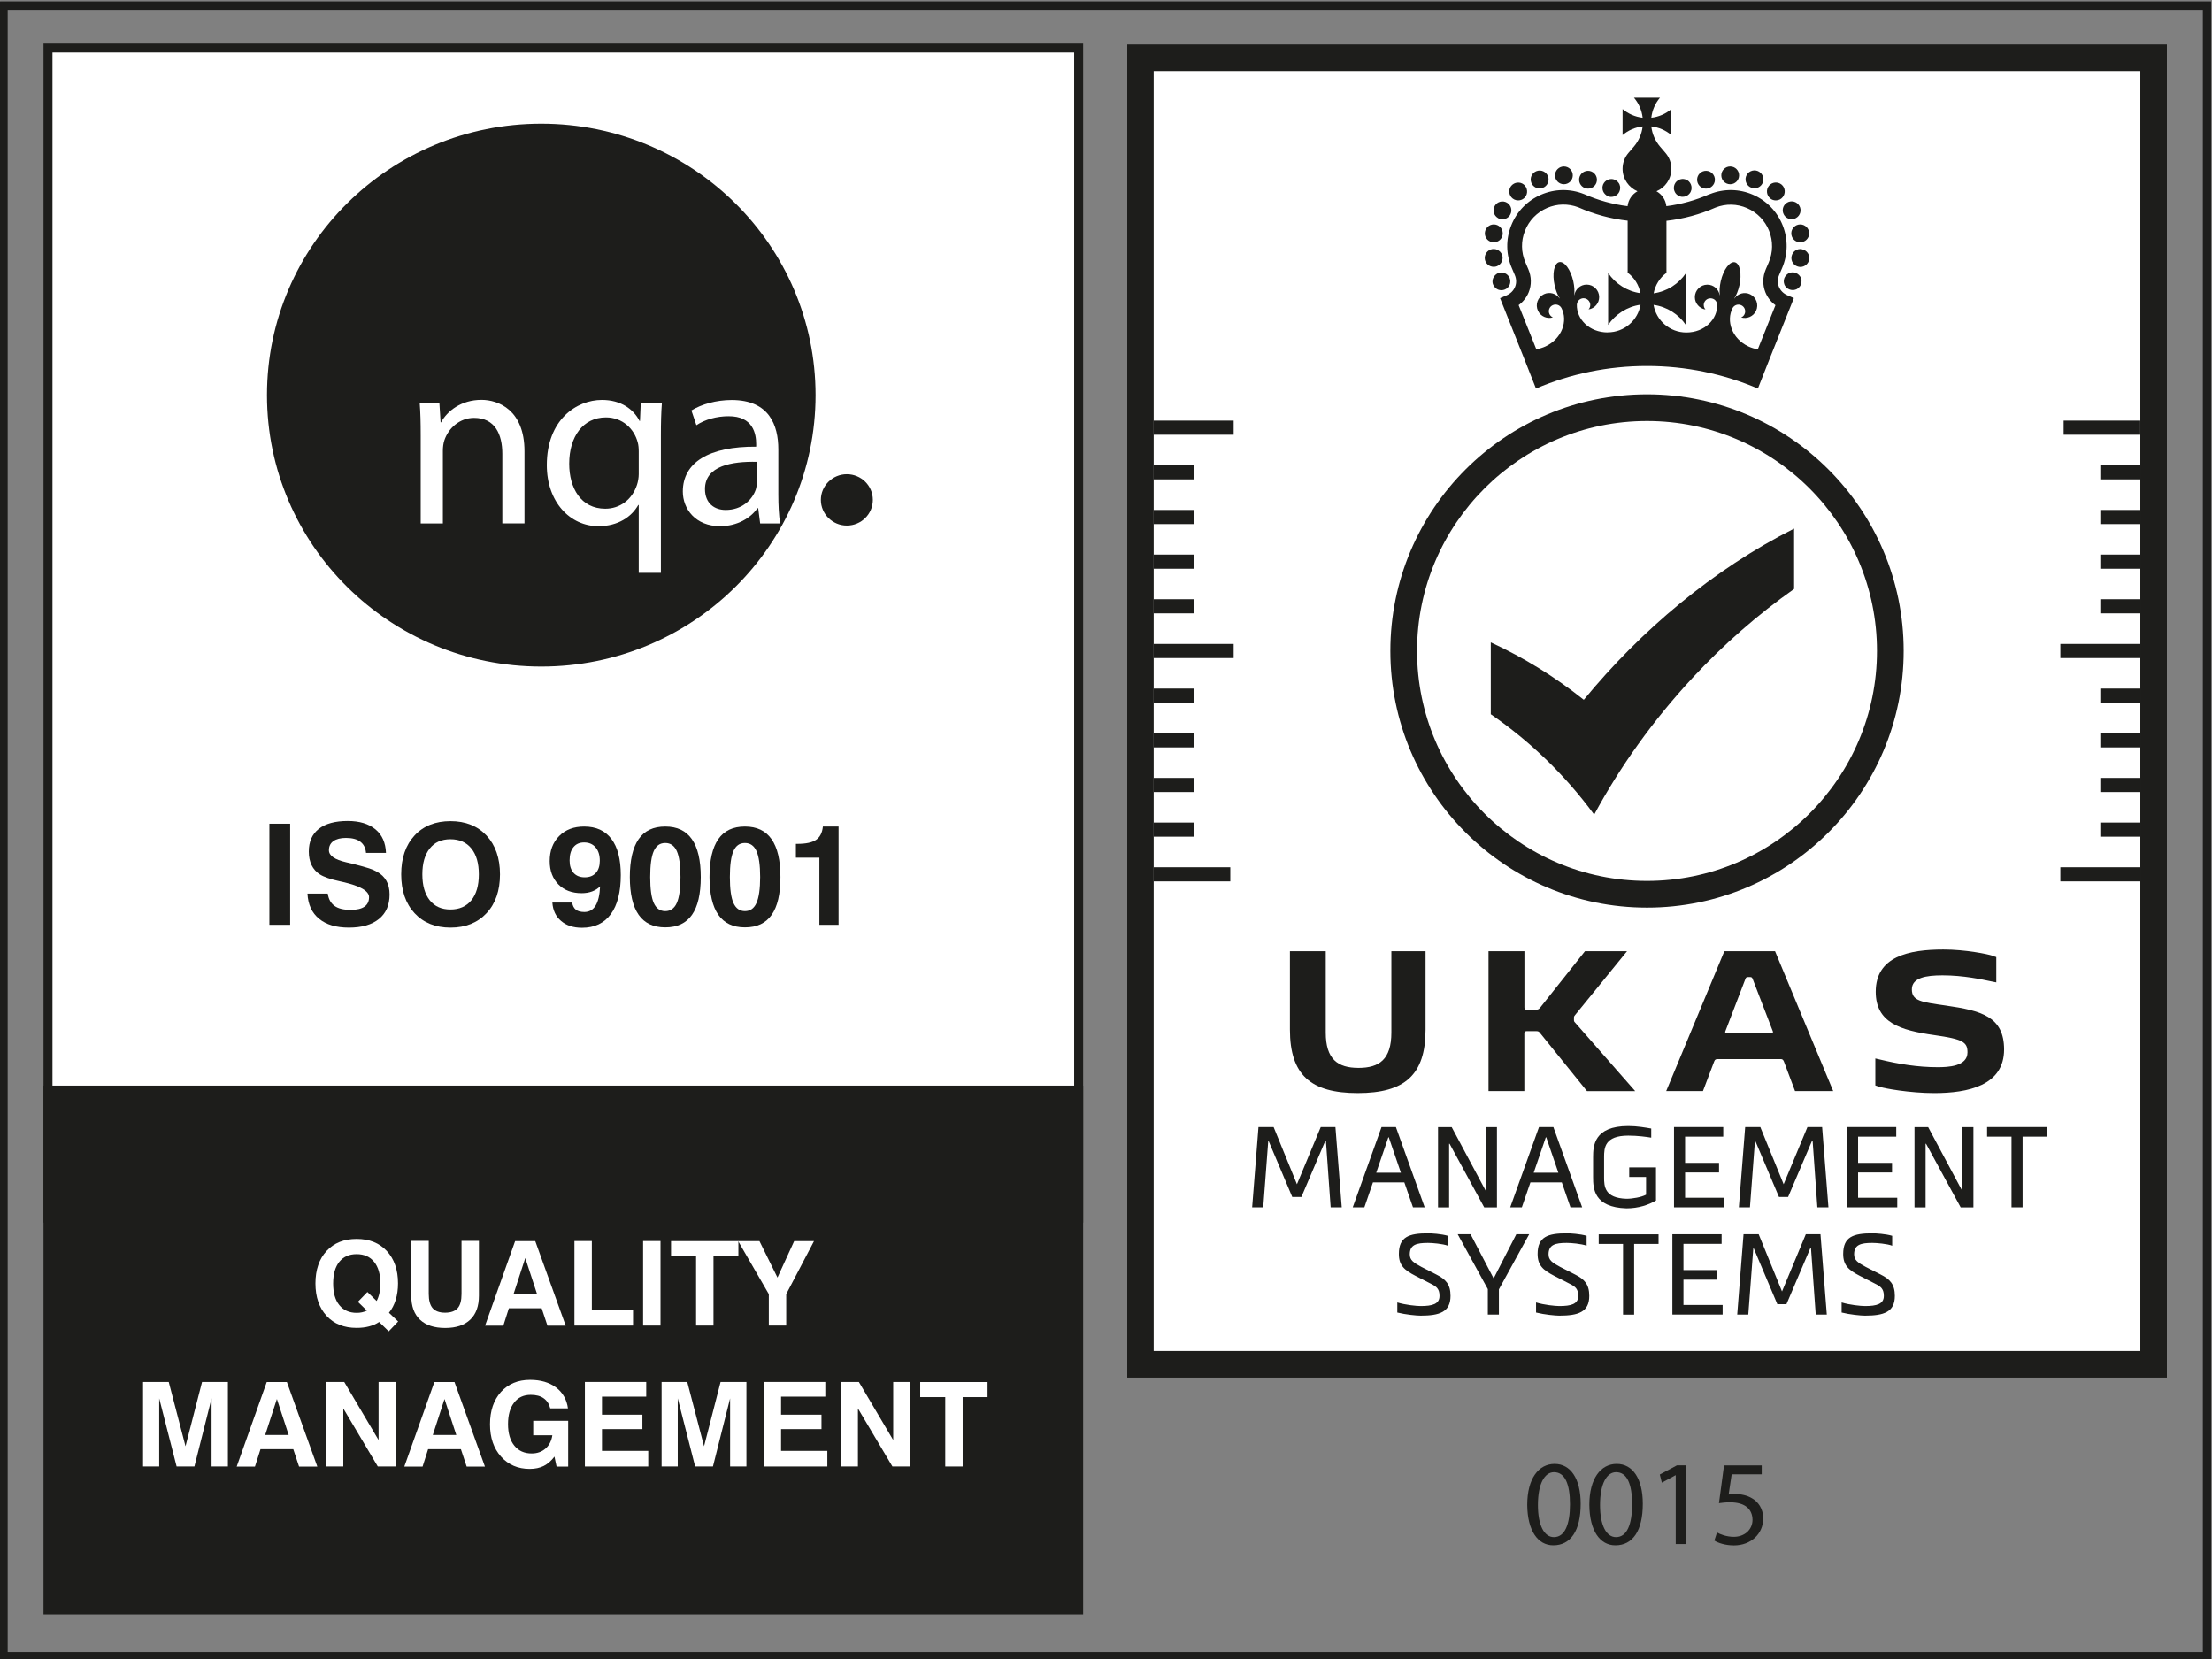 <?xml version="1.0" encoding="UTF-8"?>
<svg xmlns="http://www.w3.org/2000/svg" xmlns:xlink="http://www.w3.org/1999/xlink" id="Layer_1" width="100mm" height="75mm" version="1.1" viewBox="0 0 283.46 212.6">
  <rect x="0" y="0" width="283.46" height="212.6" fill="#808080" stroke="none"/>
  <defs>
    <style>
      .st0 {
        fill: none;
      }

      .st1 {
        fill: #1d1d1b;
      }

      .st2 {
        clip-path: url(#clippath-1);
      }

      .st3 {
        fill: #fff;
      }

      .st4 {
        clip-path: url(#clippath);
      }
    </style>
    <clipPath id="clippath">
      <rect class="st0" x="190.26" y="10.45" width="41.6" height="41.6"></rect>
    </clipPath>
    <clipPath id="clippath-1">
      <rect class="st0" x="190.26" y="10.45" width="41.6" height="41.6"></rect>
    </clipPath>
  </defs>
  <path class="st1" d="M282.29,1.26v210.44H.98V1.26h281.3M283.37.18H-.1v212.6h283.46V.18h0Z"></path>
  <g>
    <rect class="st3" x="6.14" y="6.15" width="132.08" height="149.95"></rect>
    <path class="st1" d="M137.65,6.72v148.81H6.72V6.72h130.94M138.8,5.58H5.57v151.1h133.23V5.58h0Z"></path>
  </g>
  <rect class="st1" x="5.57" y="139.12" width="133.23" height="67.76"></rect>
  <g>
    <path class="st1" d="M104.51,50.63c0,19.22-15.74,34.79-35.15,34.79s-35.15-15.57-35.15-34.79S49.95,15.85,69.36,15.85s35.15,15.58,35.15,34.79Z"></path>
    <path class="st1" d="M111.85,64.06c0,1.82-1.49,3.29-3.33,3.29s-3.33-1.48-3.33-3.29,1.49-3.29,3.33-3.29,3.33,1.47,3.33,3.29Z"></path>
    <g>
      <path class="st3" d="M53.91,55.79c0-1.63-.03-2.91-.13-4.19h2.52l.16,2.52h.06c.78-1.44,2.58-2.88,5.17-2.88,2.16,0,5.52,1.28,5.52,6.59v9.24h-2.84v-8.92c0-2.49-.94-4.6-3.62-4.6-1.84,0-3.29,1.31-3.81,2.88-.12.35-.19.86-.19,1.31v9.34h-2.84v-11.29Z"></path>
      <path class="st3" d="M81.85,64.71h-.06c-.84,1.5-2.58,2.72-5.1,2.72-3.65,0-6.62-3.1-6.62-7.83,0-5.79,3.78-8.35,7.07-8.35,2.42,0,4.04,1.18,4.81,2.69h.06l.1-2.33h2.71c-.1,1.28-.13,2.62-.13,4.25v17.55h-2.84v-8.7ZM81.85,57.87c0-.42-.03-.83-.13-1.18-.45-1.73-1.94-3.2-4.07-3.2-2.94,0-4.71,2.46-4.71,5.94,0,3.1,1.49,5.76,4.62,5.76,1.84,0,3.43-1.12,4.07-3.07.13-.39.22-.93.22-1.35v-2.91Z"></path>
      <path class="st3" d="M99.74,63.37c0,1.34.06,2.65.23,3.71h-2.56l-.25-1.95h-.1c-.84,1.22-2.55,2.3-4.78,2.3-3.16,0-4.78-2.21-4.78-4.44,0-3.74,3.36-5.79,9.4-5.75v-.32c0-1.28-.36-3.61-3.56-3.58-1.48,0-3,.41-4.1,1.15l-.64-1.89c1.29-.8,3.2-1.34,5.16-1.34,4.82,0,5.98,3.23,5.98,6.33v5.79ZM96.96,59.18c-3.1-.06-6.62.48-6.62,3.49,0,1.85,1.23,2.68,2.65,2.68,2.07,0,3.39-1.28,3.85-2.59.1-.29.13-.61.13-.89v-2.69Z"></path>
    </g>
  </g>
  <g>
    <rect class="st3" x="144.43" y="5.68" width="133.27" height="170.86"></rect>
    <g>
      <path class="st1" d="M166.79,153.39h-1.19l-3.02-7.15h-.06l-.64,8.48h-1.42l.81-10.29h1.94l2.99,7.33,3.05-7.33h1.88l.81,10.29h-1.42l-.61-8.56h-.06l-3.08,7.23Z"></path>
      <path class="st1" d="M181.07,154.72l-1.11-3.2h-4.02l-1.1,3.2h-1.49l3.69-10.29h1.84l3.69,10.29h-1.49ZM176.37,150.28h3.15l-1.55-4.53h-.06l-1.55,4.53Z"></path>
      <path class="st1" d="M190.35,152.54h.06v-8.1h1.42v10.29h-1.63l-4.44-8.16h-.06v8.16h-1.42v-10.29h1.75l4.33,8.1Z"></path>
      <path class="st1" d="M201.25,154.72l-1.11-3.2h-4.02l-1.1,3.2h-1.49l3.69-10.29h1.84l3.69,10.29h-1.49ZM196.55,150.28h3.15l-1.55-4.53h-.06l-1.55,4.53Z"></path>
      <path class="st1" d="M208.43,154.85c-4.2-.12-4.28-2.58-4.28-3.98v-2.59c0-1.4.09-3.98,4.51-3.98,1.16,0,2.24.2,2.94.32v1.17c-.59-.1-1.75-.26-2.94-.26-3.04,0-3.1,1.58-3.1,2.75v2.59c0,1.14.04,2.66,2.86,2.75.8,0,1.92-.2,2.52-.52v-2.27h-2.16v-1.23h3.43v4.25c-.97.56-2.23,1-3.79,1Z"></path>
      <path class="st1" d="M214.52,154.72v-10.29h6.31v1.23h-4.89v3.36h4.35v1.23h-4.35v3.24h5.02v1.23h-6.44Z"></path>
      <path class="st1" d="M229.16,153.39h-1.19l-3.02-7.15h-.06l-.64,8.48h-1.42l.81-10.29h1.94l2.99,7.33,3.05-7.33h1.88l.81,10.29h-1.42l-.61-8.56h-.06l-3.08,7.23Z"></path>
      <path class="st1" d="M236.69,154.72v-10.29h6.31v1.23h-4.89v3.36h4.35v1.23h-4.35v3.24h5.02v1.23h-6.44Z"></path>
      <path class="st1" d="M251.41,152.54h.06v-8.1h1.42v10.29h-1.63l-4.44-8.16h-.06v8.16h-1.42v-10.29h1.75l4.33,8.1Z"></path>
      <path class="st1" d="M257.77,145.66h-3.13v-1.23h7.67v1.23h-3.12v9.06h-1.42v-9.06Z"></path>
      <path class="st1" d="M182.97,159.28c-1.45,0-2.31.23-2.31,1.46,0,.75.48,1.07,1.48,1.61l1.9.97c1.22.61,1.84,1.26,1.84,2.75,0,2.08-1.43,2.53-3.83,2.53-.52,0-1.91-.13-2.99-.4v-1.29c1.03.32,2.47.46,2.99.46,1.5,0,2.42-.25,2.42-1.3,0-.87-.36-1.19-1.09-1.55l-2.01-1.03c-1.39-.72-2.11-1.32-2.11-2.79,0-2.21,1.3-2.65,3.73-2.65.48,0,1.69.07,2.55.32v1.27c-.65-.25-2-.36-2.55-.36Z"></path>
      <path class="st1" d="M191.39,163.8h.03l2.89-5.63h1.65l-3.88,7.06v3.23h-1.42v-3.26l-3.86-7.03h1.65l2.94,5.63Z"></path>
      <path class="st1" d="M200.75,159.28c-1.45,0-2.31.23-2.31,1.46,0,.75.48,1.07,1.48,1.61l1.9.97c1.22.61,1.84,1.26,1.84,2.75,0,2.08-1.43,2.53-3.83,2.53-.52,0-1.91-.13-2.99-.4v-1.29c1.03.32,2.47.46,2.99.46,1.5,0,2.42-.25,2.42-1.3,0-.87-.36-1.19-1.09-1.55l-2.01-1.03c-1.39-.72-2.11-1.32-2.11-2.79,0-2.21,1.3-2.65,3.73-2.65.48,0,1.69.07,2.55.32v1.27c-.65-.25-2-.36-2.55-.36Z"></path>
      <path class="st1" d="M208,159.41h-3.13v-1.23h7.67v1.23h-3.13v9.06h-1.42v-9.06Z"></path>
      <path class="st1" d="M214.31,168.46v-10.29h6.31v1.23h-4.89v3.36h4.35v1.23h-4.35v3.24h5.02v1.23h-6.44Z"></path>
      <path class="st1" d="M228.95,167.13h-1.19l-3.02-7.15h-.06l-.64,8.48h-1.42l.81-10.29h1.94l2.99,7.33,3.05-7.33h1.88l.81,10.29h-1.42l-.61-8.56h-.06l-3.08,7.23Z"></path>
      <path class="st1" d="M239.91,159.28c-1.45,0-2.31.23-2.31,1.46,0,.75.48,1.07,1.48,1.61l1.9.97c1.22.61,1.84,1.26,1.84,2.75,0,2.08-1.43,2.53-3.83,2.53-.52,0-1.91-.13-2.99-.4v-1.29c1.03.32,2.47.46,2.99.46,1.5,0,2.42-.25,2.42-1.3,0-.87-.36-1.19-1.09-1.55l-2.01-1.03c-1.39-.72-2.11-1.32-2.11-2.79,0-2.21,1.3-2.65,3.73-2.65.48,0,1.69.07,2.55.32v1.27c-.65-.25-2-.36-2.55-.36Z"></path>
    </g>
    <path class="st1" d="M202.96,89.68c-3.64-2.9-7.64-5.39-11.92-7.36v9.21c5.1,3.51,9.58,7.86,13.24,12.85v.03c3.32-6.16,7.57-12.12,12.62-17.55,3.98-4.29,8.38-8.12,13.01-11.39v-7.73c-10.41,5.25-19.61,13.02-26.95,21.94Z"></path>
    <g class="st4">
      <g class="st2">
        <path class="st1" d="M193.21,36.86c.05-.05.1-.11.14-.17.04-.06.08-.13.11-.2.03-.07.05-.14.06-.21s.02-.15.02-.22,0-.15-.02-.22c-.01-.07-.04-.14-.06-.21-.03-.07-.06-.14-.11-.2-.04-.06-.09-.12-.14-.17-.05-.05-.11-.1-.17-.14-.06-.04-.13-.08-.2-.11-.07-.03-.14-.05-.21-.07-.15-.03-.3-.03-.45,0-.07.01-.15.04-.21.07-.07.03-.14.06-.2.11-.06.04-.12.09-.17.14-.05.05-.1.11-.14.17-.04.06-.08.13-.11.2-.03.07-.05.14-.07.21-.01.07-.02.15-.02.22s0,.15.02.22c.01.07.04.15.07.21.03.07.06.14.11.2.04.06.09.12.14.17.05.05.11.1.17.14.06.04.13.08.2.11.07.03.14.05.21.06.07.01.15.02.22.02.3,0,.6-.12.81-.33"></path>
        <path class="st1" d="M191.95,27.94c.18.11.38.16.58.16.39,0,.78-.2.99-.57.32-.55.13-1.25-.41-1.56-.55-.32-1.25-.13-1.56.41-.32.55-.13,1.25.41,1.56"></path>
        <path class="st1" d="M194.55,25.68c.26,0,.52-.09.73-.26.49-.4.55-1.12.15-1.61-.4-.49-1.12-.55-1.61-.15-.49.4-.55,1.12-.15,1.61.23.27.55.41.88.41"></path>
        <path class="st1" d="M197.3,24.14c.12,0,.25-.02.38-.06.6-.21.91-.86.7-1.46-.21-.6-.86-.91-1.46-.7-.6.21-.91.86-.7,1.46.16.47.61.77,1.08.77"></path>
        <path class="st1" d="M200.41,23.61c.63,0,1.14-.51,1.14-1.14s-.51-1.14-1.14-1.14c-.63,0-1.14.51-1.14,1.14s.51,1.14,1.14,1.14"></path>
        <path class="st1" d="M203.1,24.1c.13.05.27.07.4.07.46,0,.9-.28,1.07-.74.22-.59-.08-1.25-.67-1.47-.59-.22-1.25.08-1.47.67-.22.59.08,1.25.67,1.47"></path>
        <path class="st1" d="M191.21,31.03c.07.01.15.02.22.02.54,0,1.02-.38,1.12-.93.12-.62-.28-1.22-.91-1.34-.62-.12-1.22.29-1.34.91-.12.62.28,1.22.91,1.34"></path>
        <path class="st1" d="M191.6,34.18c.62-.11,1.04-.7.94-1.32h0c-.11-.62-.7-1.04-1.32-.94-.62.11-1.04.7-.94,1.32.1.56.58.95,1.13.95.06,0,.13,0,.19-.02"></path>
        <path class="st1" d="M205.85,25.04c.06.04.13.08.2.11.07.03.14.05.21.06.07.02.15.02.22.02.3,0,.6-.12.81-.34.21-.21.33-.51.33-.81,0-.07,0-.15-.02-.22-.01-.07-.04-.15-.06-.21-.03-.07-.06-.14-.11-.2-.04-.06-.09-.12-.14-.17-.27-.27-.66-.39-1.03-.31-.07.01-.15.04-.21.06-.07.03-.14.06-.2.11-.06.04-.12.09-.17.14-.05.05-.1.11-.14.17-.04.06-.08.13-.11.2-.03.07-.05.14-.06.21-.02.07-.02.15-.02.22,0,.3.12.6.34.81.05.05.11.1.17.14"></path>
        <path class="st1" d="M230.78,35.61c-.03-.07-.06-.14-.11-.2-.04-.06-.09-.12-.14-.17-.05-.05-.11-.1-.17-.14-.06-.04-.13-.08-.2-.11-.07-.03-.14-.05-.21-.07-.15-.03-.3-.03-.45,0-.07.01-.14.04-.21.07-.07.03-.14.06-.2.11-.06.04-.12.09-.17.14-.05.05-.1.11-.14.17-.04.06-.08.13-.11.2-.03.07-.05.14-.06.21-.02.07-.02.15-.02.22s0,.15.02.22c.01.07.04.15.06.21.03.07.06.14.11.2.04.06.09.12.14.17.21.21.51.33.81.33.07,0,.15,0,.22-.02.07-.01.15-.04.21-.06.07-.03.14-.06.2-.11.06-.04.12-.09.17-.14.05-.05.1-.11.14-.17.04-.06.08-.13.11-.2.03-.07.05-.14.06-.21.01-.07.02-.15.02-.22s0-.15-.02-.22c-.01-.07-.04-.14-.06-.21"></path>
        <path class="st1" d="M224.45,24.07c.12.04.25.06.38.06.47,0,.92-.3,1.08-.77.21-.6-.11-1.25-.7-1.46-.6-.21-1.25.11-1.46.7-.21.6.11,1.25.7,1.46"></path>
        <path class="st1" d="M226.84,25.42c.21.18.47.26.73.26.33,0,.66-.14.88-.42.4-.49.33-1.21-.15-1.61-.49-.4-1.21-.33-1.61.15-.4.49-.33,1.21.15,1.61"></path>
        <path class="st1" d="M228.61,27.52c.21.37.6.57.99.57.2,0,.39-.05.57-.16.55-.32.73-1.02.41-1.56-.32-.55-1.02-.73-1.56-.41-.55.32-.73,1.02-.41,1.56"></path>
        <path class="st1" d="M221.72,23.61c.63,0,1.14-.51,1.14-1.14,0-.63-.51-1.14-1.14-1.14h0c-.63,0-1.14.51-1.14,1.14,0,.63.51,1.14,1.14,1.14"></path>
        <path class="st1" d="M230.48,28.78c-.62.12-1.03.72-.91,1.34.11.55.58.93,1.12.93.07,0,.15,0,.22-.02.62-.12,1.03-.72.91-1.34-.12-.62-.72-1.03-1.34-.91"></path>
        <path class="st1" d="M230.9,31.93c-.62-.11-1.21.31-1.32.94-.11.62.31,1.21.94,1.32.06.01.13.02.19.02.55,0,1.03-.4,1.13-.95.11-.62-.31-1.21-.94-1.32"></path>
        <path class="st1" d="M218.62,24.17c.14,0,.27-.02.4-.07.59-.22.89-.88.67-1.47-.22-.59-.88-.89-1.47-.67-.59.22-.89.88-.67,1.47.17.46.61.74,1.07.74"></path>
        <path class="st1" d="M214.59,24.52c.03.07.06.14.1.2.04.06.09.12.14.17.05.05.11.1.17.14.06.04.13.08.2.11.07.03.14.05.21.06.07.02.15.02.22.02.3,0,.6-.12.81-.34.05-.05.1-.11.14-.17.04-.06.08-.13.1-.2.03-.07.05-.14.07-.21.01-.07.02-.15.02-.22,0-.3-.12-.6-.33-.81-.27-.27-.66-.39-1.03-.31-.07.01-.14.04-.21.06-.07.03-.14.06-.2.11-.06.04-.12.09-.17.14-.21.21-.33.51-.33.81,0,.07,0,.15.02.22.01.07.04.15.07.21"></path>
        <path class="st1" d="M227.96,36.75c-.19-.48-.18-1.01.03-1.51l.37-.86c.76-1.76.79-3.71.09-5.49-.71-1.78-2.06-3.18-3.82-3.94-1.75-.76-3.7-.79-5.48-.09l-.09.03h-.02c-1.76.78-3.61,1.29-5.5,1.53-.09-.82-.58-1.53-1.27-1.91,1.12-.47,1.91-1.58,1.91-2.88,0-.78-.28-1.48-.75-2.03h0l-.71-.83c-.6-.71-1-1.59-1.11-2.57.97.11,1.86.51,2.57,1.11v-3.33c-.71.6-1.59,1-2.57,1.11.11-.97.51-1.86,1.11-2.57h-3.33c.6.71,1,1.59,1.11,2.57-.97-.11-1.86-.51-2.57-1.11v3.33c.71-.6,1.59-1,2.57-1.11-.11.97-.51,1.86-1.11,2.57l-.71.83h0c-.47.55-.75,1.25-.75,2.03,0,1.29.79,2.41,1.91,2.88-.69.38-1.18,1.09-1.27,1.91-1.9-.24-3.74-.74-5.51-1.52l-.1-.04c-1.78-.7-3.72-.67-5.48.09-1.76.76-3.12,2.16-3.82,3.94-.71,1.78-.68,3.73.09,5.49l.37.87c.21.49.23,1.03.03,1.51-.19.48-.58.87-1.09,1.09l-.83.36,3.15,7.9,1.45,3.68c4.43-1.89,9.25-2.89,14.22-2.89s9.78,1,14.22,2.89l1.45-3.68,3.16-7.91-.83-.36c-.51-.22-.89-.61-1.09-1.09M211.06,15.65h0s0,0,0,0h0ZM206.02,42.6c-2.36,0-4.01-1.72-3.95-3.57.03-.45.4-.81.86-.81s.86.38.86.86c0,.22-.08.42-.22.57.77-.12,1.36-.78,1.36-1.58,0-.88-.72-1.6-1.6-1.6-.8,0-1.46.59-1.58,1.35h-.02c.06-.51.03-1.13-.12-1.79-.34-1.5-1.15-2.59-1.81-2.44h0c-.65.16-.91,1.49-.58,2.98.15.66.38,1.24.66,1.67h-.02c-.44-.64-1.29-.88-2.01-.54-.8.38-1.14,1.34-.76,2.13.34.72,1.16,1.07,1.91.84-.19-.08-.34-.22-.44-.42-.2-.43-.02-.94.41-1.14.42-.2.92-.03,1.13.37.84,1.64.08,3.9-2.04,4.91-.39.18-.79.3-1.19.36l-2.26-5.65c.57-.42,1.02-.99,1.29-1.65.38-.95.36-1.99-.05-2.95l-.37-.87c-.56-1.3-.59-2.74-.06-4.06.52-1.32,1.52-2.35,2.83-2.92,1.29-.56,2.71-.58,4.02-.08,2.02.89,4.13,1.47,6.31,1.71v6.66c.84.63,1.44,1.56,1.64,2.63-1.72-.24-3.21-1.21-4.14-2.59v6.66c.94-1.38,2.43-2.35,4.15-2.59-.34,2.01-2.09,3.54-4.2,3.54M225.25,44.76c-.4-.06-.8-.18-1.19-.36-2.13-1.01-2.88-3.27-2.04-4.91.21-.4.71-.57,1.13-.37.43.2.61.72.41,1.14-.09.2-.25.34-.44.42.75.22,1.56-.12,1.91-.84.38-.8.04-1.75-.76-2.13-.72-.34-1.57-.1-2.01.54h-.02c.28-.44.51-1.01.66-1.67.33-1.49.07-2.81-.58-2.97h0c-.66-.15-1.47.94-1.81,2.43-.15.66-.18,1.28-.12,1.79h-.02c-.12-.77-.78-1.35-1.58-1.35-.88,0-1.6.72-1.6,1.6,0,.8.59,1.46,1.36,1.58-.13-.15-.22-.35-.22-.57,0-.47.38-.86.86-.86s.83.36.86.81c.06,1.85-1.59,3.57-3.95,3.57-2.11,0-3.86-1.53-4.2-3.54,1.73.24,3.22,1.21,4.15,2.59v-6.66c-.93,1.38-2.42,2.35-4.14,2.59.2-1.07.8-2,1.64-2.63v-6.66c2.18-.25,4.29-.82,6.31-1.71,1.31-.51,2.73-.48,4.02.08,1.3.56,2.3,1.6,2.83,2.92.52,1.32.5,2.76-.06,4.06l-.37.86c-.41.96-.43,2-.05,2.95.27.66.71,1.23,1.29,1.65l-2.26,5.65Z"></path>
      </g>
    </g>
    <path class="st1" d="M211.06,53.95c16.25,0,29.47,13.22,29.47,29.47s-13.22,29.47-29.47,29.47-29.47-13.22-29.47-29.47,13.22-29.47,29.47-29.47M211.06,50.53c-18.17,0-32.89,14.73-32.89,32.89s14.73,32.89,32.89,32.89,32.89-14.73,32.89-32.89-14.73-32.89-32.89-32.89h0Z"></path>
    <path class="st1" d="M274.28,9.1v164.03h-126.44V9.1h126.44M277.7,5.68h-133.27v170.86h133.27V5.68h0Z"></path>
    <g>
      <path class="st1" d="M174.1,136.85c2.66,0,4.2-1.1,4.2-4.53v-10.42h4.38v10.04c0,5.8-2.66,8.14-8.69,8.14s-8.69-2.34-8.69-8.14v-10.04h4.59v10.42c0,3.43,1.54,4.53,4.2,4.53Z"></path>
      <path class="st1" d="M195.35,121.9v7.2c0,.21.09.3.3.3h1.13c.27,0,.41-.06.56-.24l5.77-7.26h5.39l-6.65,8.17c-.12.15-.15.18-.15.33v.32c0,.15.03.21.15.33l7.7,8.78h-6.18l-6.04-7.48c-.12-.15-.21-.21-.48-.21h-1.21c-.21,0-.3.09-.3.3v7.38h-4.59v-17.92h4.59Z"></path>
      <path class="st1" d="M230.03,139.82l-1.43-3.8c-.11-.27-.24-.31-.51-.3-.64,0-2.4,0-4.14,0-1.61,0-3.16.01-3.77,0-.27,0-.41.03-.51.3l-1.44,3.8h-4.71l7.45-17.92h6.5l7.45,17.92h-4.87ZM227.02,132.43c.13,0,.22-.13.17-.25l-2.59-6.73c-.08-.2-.15-.24-.33-.24h-.27c-.18,0-.26.05-.33.24l-2.58,6.73c-.05.12.04.25.17.25h5.77Z"></path>
      <path class="st1" d="M255.35,122.5c.37.11.47.15.47.15v1.1s0,1.59,0,1.59v.55s-.61-.13-.71-.14c-1.1-.23-3.47-.76-6.18-.76-2.12,0-3.93.3-3.93,1.8s1.25,1.62,4.37,2.07c4.52.65,7.45,1.41,7.45,5.63,0,4.61-4.61,5.59-8.96,5.59-3.07,0-6.48-.6-7.15-.85-.36-.12-.39-.13-.39-.13v-1.31s0-1.71,0-1.71v-.44s.5.11.6.14c2.37.57,4.79.98,7.39.98,1.31,0,3.82-.09,3.82-1.9,0-1.31-.57-1.69-4.24-2.21-4.38-.62-7.52-1.59-7.52-5.56,0-4.52,4.24-5.41,8.67-5.41,2.84,0,5.71.59,6.31.8Z"></path>
    </g>
    <rect class="st1" x="147.84" y="53.9" width="10.25" height="1.81"></rect>
    <rect class="st1" x="147.84" y="82.52" width="10.25" height="1.81"></rect>
    <rect class="st1" x="147.84" y="59.62" width="5.13" height="1.81"></rect>
    <rect class="st1" x="147.84" y="65.35" width="5.13" height="1.81"></rect>
    <rect class="st1" x="147.84" y="71.07" width="5.13" height="1.81"></rect>
    <rect class="st1" x="147.84" y="76.79" width="5.13" height="1.81"></rect>
    <rect class="st1" x="147.84" y="111.14" width="9.82" height="1.81"></rect>
    <rect class="st1" x="147.84" y="88.24" width="5.13" height="1.81"></rect>
    <rect class="st1" x="147.84" y="93.97" width="5.13" height="1.81"></rect>
    <rect class="st1" x="147.84" y="99.69" width="5.13" height="1.81"></rect>
    <rect class="st1" x="147.84" y="105.41" width="5.13" height="1.81"></rect>
    <rect class="st1" x="264.03" y="111.14" width="10.25" height="1.81"></rect>
    <rect class="st1" x="264.03" y="82.52" width="10.25" height="1.81"></rect>
    <rect class="st1" x="269.15" y="105.41" width="5.13" height="1.81"></rect>
    <rect class="st1" x="269.15" y="99.69" width="5.13" height="1.81"></rect>
    <rect class="st1" x="269.15" y="93.97" width="5.13" height="1.81"></rect>
    <rect class="st1" x="269.15" y="88.24" width="5.13" height="1.81"></rect>
    <rect class="st1" x="264.45" y="53.9" width="9.82" height="1.81"></rect>
    <rect class="st1" x="269.15" y="76.79" width="5.13" height="1.81"></rect>
    <rect class="st1" x="269.15" y="71.07" width="5.13" height="1.81"></rect>
    <rect class="st1" x="269.15" y="65.35" width="5.13" height="1.81"></rect>
    <rect class="st1" x="269.15" y="59.62" width="5.13" height="1.81"></rect>
  </g>
  <g>
    <path class="st1" d="M34.52,118.51v-12.95h2.66v12.95h-2.66Z"></path>
    <path class="st1" d="M39.37,114.51h2.63c.1.71.39,1.23.87,1.58s1.17.51,2.08.51c.77,0,1.36-.14,1.75-.41s.59-.68.59-1.22c0-.79-1.13-1.44-3.38-1.95-.03,0-.06-.01-.08-.02-.06-.01-.15-.03-.27-.06-1.21-.26-2.07-.56-2.58-.89-.46-.29-.81-.69-1.05-1.18s-.36-1.08-.36-1.75c0-1.26.43-2.23,1.28-2.9s2.09-1.01,3.71-1.01c1.51,0,2.69.36,3.55,1.07s1.3,1.72,1.35,3.02h-2.56c-.05-.63-.29-1.1-.72-1.43s-1.05-.49-1.85-.49c-.7,0-1.23.14-1.61.41-.38.27-.57.66-.57,1.17,0,.69.74,1.2,2.21,1.54.4.09.71.17.93.22.94.24,1.61.43,2.01.56s.74.28,1.03.45c.53.29.92.68,1.19,1.16s.4,1.06.4,1.74c0,1.35-.45,2.39-1.36,3.13s-2.19,1.11-3.84,1.11-2.91-.38-3.83-1.13-1.42-1.83-1.49-3.23Z"></path>
    <path class="st1" d="M51.41,112.05c0-2.09.57-3.75,1.71-4.98,1.14-1.23,2.68-1.84,4.61-1.84s3.47.62,4.62,1.85c1.14,1.23,1.72,2.89,1.72,4.97s-.57,3.74-1.72,4.97c-1.15,1.23-2.69,1.85-4.62,1.85s-3.47-.62-4.61-1.85-1.71-2.89-1.71-4.97ZM54.12,112.05c0,1.42.32,2.53.95,3.32.63.79,1.52,1.18,2.65,1.18s2.04-.39,2.68-1.18.96-1.89.96-3.32-.32-2.53-.96-3.32-1.53-1.18-2.68-1.18-2.02.39-2.65,1.18c-.63.79-.95,1.89-.95,3.32Z"></path>
    <path class="st1" d="M76.91,113.58c-.29.29-.64.51-1.04.66s-.85.22-1.34.22c-1.24,0-2.23-.37-2.97-1.12s-1.12-1.74-1.12-2.99c0-1.32.4-2.39,1.21-3.21s1.88-1.22,3.2-1.22c1.54,0,2.7.53,3.5,1.59.8,1.06,1.2,2.6,1.2,4.63,0,2.18-.43,3.85-1.28,5.01s-2.09,1.74-3.69,1.74c-1.11,0-2-.29-2.68-.87s-1.05-1.36-1.12-2.36h2.54c.06.41.22.71.47.91s.62.3,1.09.3c.63,0,1.12-.28,1.45-.83s.52-1.37.57-2.47ZM76.86,110.3c0-.72-.18-1.29-.54-1.71-.36-.42-.85-.63-1.47-.63-.59,0-1.04.2-1.37.61-.33.4-.49.97-.49,1.7,0,.68.17,1.21.51,1.59s.82.57,1.43.57,1.08-.19,1.42-.56.51-.9.51-1.56Z"></path>
    <path class="st1" d="M80.71,112.39c0-2.16.38-3.78,1.13-4.86.75-1.08,1.89-1.61,3.41-1.61s2.66.54,3.41,1.62c.76,1.08,1.14,2.7,1.14,4.86s-.38,3.78-1.13,4.84c-.75,1.07-1.89,1.6-3.42,1.6s-2.66-.54-3.41-1.61c-.75-1.07-1.13-2.69-1.13-4.85ZM83.32,112.39c0,1.53.15,2.64.46,3.33.31.69.8,1.04,1.47,1.04s1.17-.35,1.48-1.05.47-1.8.47-3.32-.16-2.63-.47-3.32-.8-1.04-1.48-1.04-1.16.34-1.47,1.03c-.31.69-.46,1.8-.46,3.33Z"></path>
    <path class="st1" d="M90.92,112.39c0-2.16.38-3.78,1.13-4.86.75-1.08,1.89-1.61,3.41-1.61s2.66.54,3.41,1.62c.76,1.08,1.14,2.7,1.14,4.86s-.38,3.78-1.13,4.84c-.75,1.07-1.89,1.6-3.42,1.6s-2.66-.54-3.41-1.61c-.75-1.07-1.13-2.69-1.13-4.85ZM93.53,112.39c0,1.53.15,2.64.46,3.33.31.69.8,1.04,1.47,1.04s1.17-.35,1.48-1.05.47-1.8.47-3.32-.16-2.63-.47-3.32-.8-1.04-1.48-1.04-1.16.34-1.47,1.03c-.31.69-.46,1.8-.46,3.33Z"></path>
    <path class="st1" d="M105,118.51v-8.6h-3.01v-1.77h.19c1.1,0,1.89-.17,2.39-.51.5-.34.8-.91.88-1.71h2.01v12.59h-2.48Z"></path>
  </g>
  <g>
    <path class="st3" d="M48.57,169.42c-.37.25-.79.43-1.28.56-.49.13-1.02.19-1.59.19-1.62,0-2.9-.51-3.85-1.54-.95-1.03-1.43-2.42-1.43-4.16s.48-3.14,1.43-4.16c.95-1.03,2.24-1.54,3.85-1.54s2.9.51,3.86,1.54c.96,1.03,1.44,2.42,1.44,4.16,0,.76-.1,1.46-.29,2.1-.2.63-.48,1.19-.87,1.66l1.18,1.12-1.21,1.26-1.23-1.2ZM47.01,167.95l-1.15-1.12,1.22-1.26,1.18,1.15c.16-.29.28-.63.36-1.01.08-.38.12-.79.12-1.23,0-1.19-.27-2.12-.8-2.77-.53-.66-1.28-.99-2.24-.99s-1.69.33-2.22.98c-.53.66-.79,1.58-.79,2.78s.26,2.12.79,2.77,1.27.99,2.22.99c.25,0,.48-.02.69-.07.22-.05.42-.12.61-.21Z"></path>
    <path class="st3" d="M52.69,159.02h2.25v6.79c0,.84.17,1.45.5,1.83.33.38.86.58,1.59.58s1.27-.19,1.61-.57.5-.99.5-1.84v-6.79h2.23v7.03c0,1.33-.37,2.35-1.11,3.06-.74.71-1.81,1.07-3.21,1.07s-2.48-.35-3.23-1.06c-.75-.71-1.12-1.73-1.12-3.06v-7.03Z"></path>
    <path class="st3" d="M66.02,159.05h2.57l3.9,10.83h-2.34l-.74-2.23h-4.2l-.71,2.23h-2.34l3.85-10.83ZM67.31,161.22l-1.5,4.61h3.01l-1.51-4.61Z"></path>
    <path class="st3" d="M73.61,169.87v-10.83h2.23v8.83h5.28v2h-7.51Z"></path>
    <path class="st3" d="M82.41,169.87v-10.83h2.23v10.83h-2.23Z"></path>
    <path class="st3" d="M89.2,169.87v-8.89h-3.21v-1.93h8.63v1.93h-3.19v8.89h-2.23Z"></path>
    <path class="st3" d="M100.75,169.87h-2.23v-4.03l-3.93-6.79h2.73l2.31,4.67,2.14-4.67h2.54l-3.56,6.79v4.03Z"></path>
    <path class="st3" d="M18.33,187.93v-10.83h3.29l2.15,8.24,2.12-8.24h3.31v10.83h-2.09v-8.73l-2.2,8.73h-2.28l-2.23-8.73v8.73h-2.09Z"></path>
    <path class="st3" d="M34.19,177.11h2.57l3.9,10.83h-2.34l-.74-2.23h-4.2l-.71,2.23h-2.34l3.85-10.83ZM35.48,179.28l-1.5,4.61h3.01l-1.51-4.61Z"></path>
    <path class="st3" d="M41.78,187.93v-10.83h2.33l4.4,7.44v-7.44h2.2v10.83h-2.3l-4.42-7.44v7.44h-2.2Z"></path>
    <path class="st3" d="M55.67,177.11h2.57l3.9,10.83h-2.34l-.74-2.23h-4.2l-.71,2.23h-2.34l3.85-10.83ZM56.96,179.28l-1.5,4.61h3.01l-1.51-4.61Z"></path>
    <path class="st3" d="M71.05,186.66c-.4.54-.86.94-1.37,1.2-.51.25-1.11.38-1.8.38-1.51,0-2.74-.53-3.68-1.58-.94-1.05-1.41-2.43-1.41-4.14s.47-3.1,1.4-4.14c.94-1.03,2.18-1.55,3.74-1.55,1.36,0,2.46.33,3.32.97.86.65,1.37,1.54,1.53,2.68h-2.27c-.14-.56-.42-.99-.84-1.29s-.98-.44-1.66-.44c-.91,0-1.62.33-2.13,1-.52.66-.78,1.58-.78,2.75s.27,2.1.81,2.76c.54.67,1.28,1,2.22,1,.71,0,1.3-.21,1.77-.62.48-.42.77-.99.88-1.71h-2.45v-1.85h4.48v5.86h-1.49l-.27-1.28Z"></path>
    <path class="st3" d="M74.95,187.93v-10.83h7.86v1.88h-5.67v2.31h5.18v1.85h-5.18v2.79h5.93v2h-8.13Z"></path>
    <path class="st3" d="M84.78,187.93v-10.83h3.29l2.15,8.24,2.12-8.24h3.31v10.83h-2.09v-8.73l-2.2,8.73h-2.28l-2.23-8.73v8.73h-2.09Z"></path>
    <path class="st3" d="M97.9,187.93v-10.83h7.86v1.88h-5.67v2.31h5.18v1.85h-5.18v2.79h5.93v2h-8.13Z"></path>
    <path class="st3" d="M107.73,187.93v-10.83h2.33l4.4,7.44v-7.44h2.2v10.83h-2.3l-4.42-7.44v7.44h-2.2Z"></path>
    <path class="st3" d="M121.13,187.93v-8.89h-3.21v-1.93h8.63v1.93h-3.19v8.89h-2.23Z"></path>
  </g>
  <g>
    <path class="st1" d="M202.56,192.71c0,3.43-1.27,5.32-3.51,5.32-1.97,0-3.31-1.85-3.34-5.18,0-3.38,1.46-5.25,3.51-5.25s3.34,1.89,3.34,5.11ZM197.08,192.87c0,2.62.81,4.11,2.05,4.11,1.4,0,2.06-1.63,2.06-4.21s-.64-4.11-2.05-4.11c-1.2,0-2.06,1.46-2.06,4.21Z"></path>
    <path class="st1" d="M210.52,192.71c0,3.43-1.27,5.32-3.51,5.32-1.97,0-3.31-1.85-3.34-5.18,0-3.38,1.46-5.25,3.51-5.25s3.34,1.89,3.34,5.11ZM205.04,192.87c0,2.62.81,4.11,2.05,4.11,1.4,0,2.06-1.63,2.06-4.21s-.64-4.11-2.05-4.11c-1.2,0-2.06,1.46-2.06,4.21Z"></path>
    <path class="st1" d="M214.74,189.05h-.03l-1.75.95-.26-1.04,2.2-1.18h1.16v10.09h-1.32v-8.81Z"></path>
    <path class="st1" d="M225.76,188.93h-3.85l-.39,2.59c.23-.03.45-.06.82-.06.78,0,1.55.17,2.17.54.79.45,1.44,1.32,1.44,2.59,0,1.97-1.57,3.45-3.75,3.45-1.1,0-2.03-.31-2.51-.62l.34-1.04c.42.25,1.24.56,2.16.56,1.29,0,2.39-.84,2.39-2.19-.02-1.3-.88-2.23-2.9-2.23-.57,0-1.02.06-1.4.11l.65-4.84h4.83v1.15Z"></path>
  </g>
</svg>

